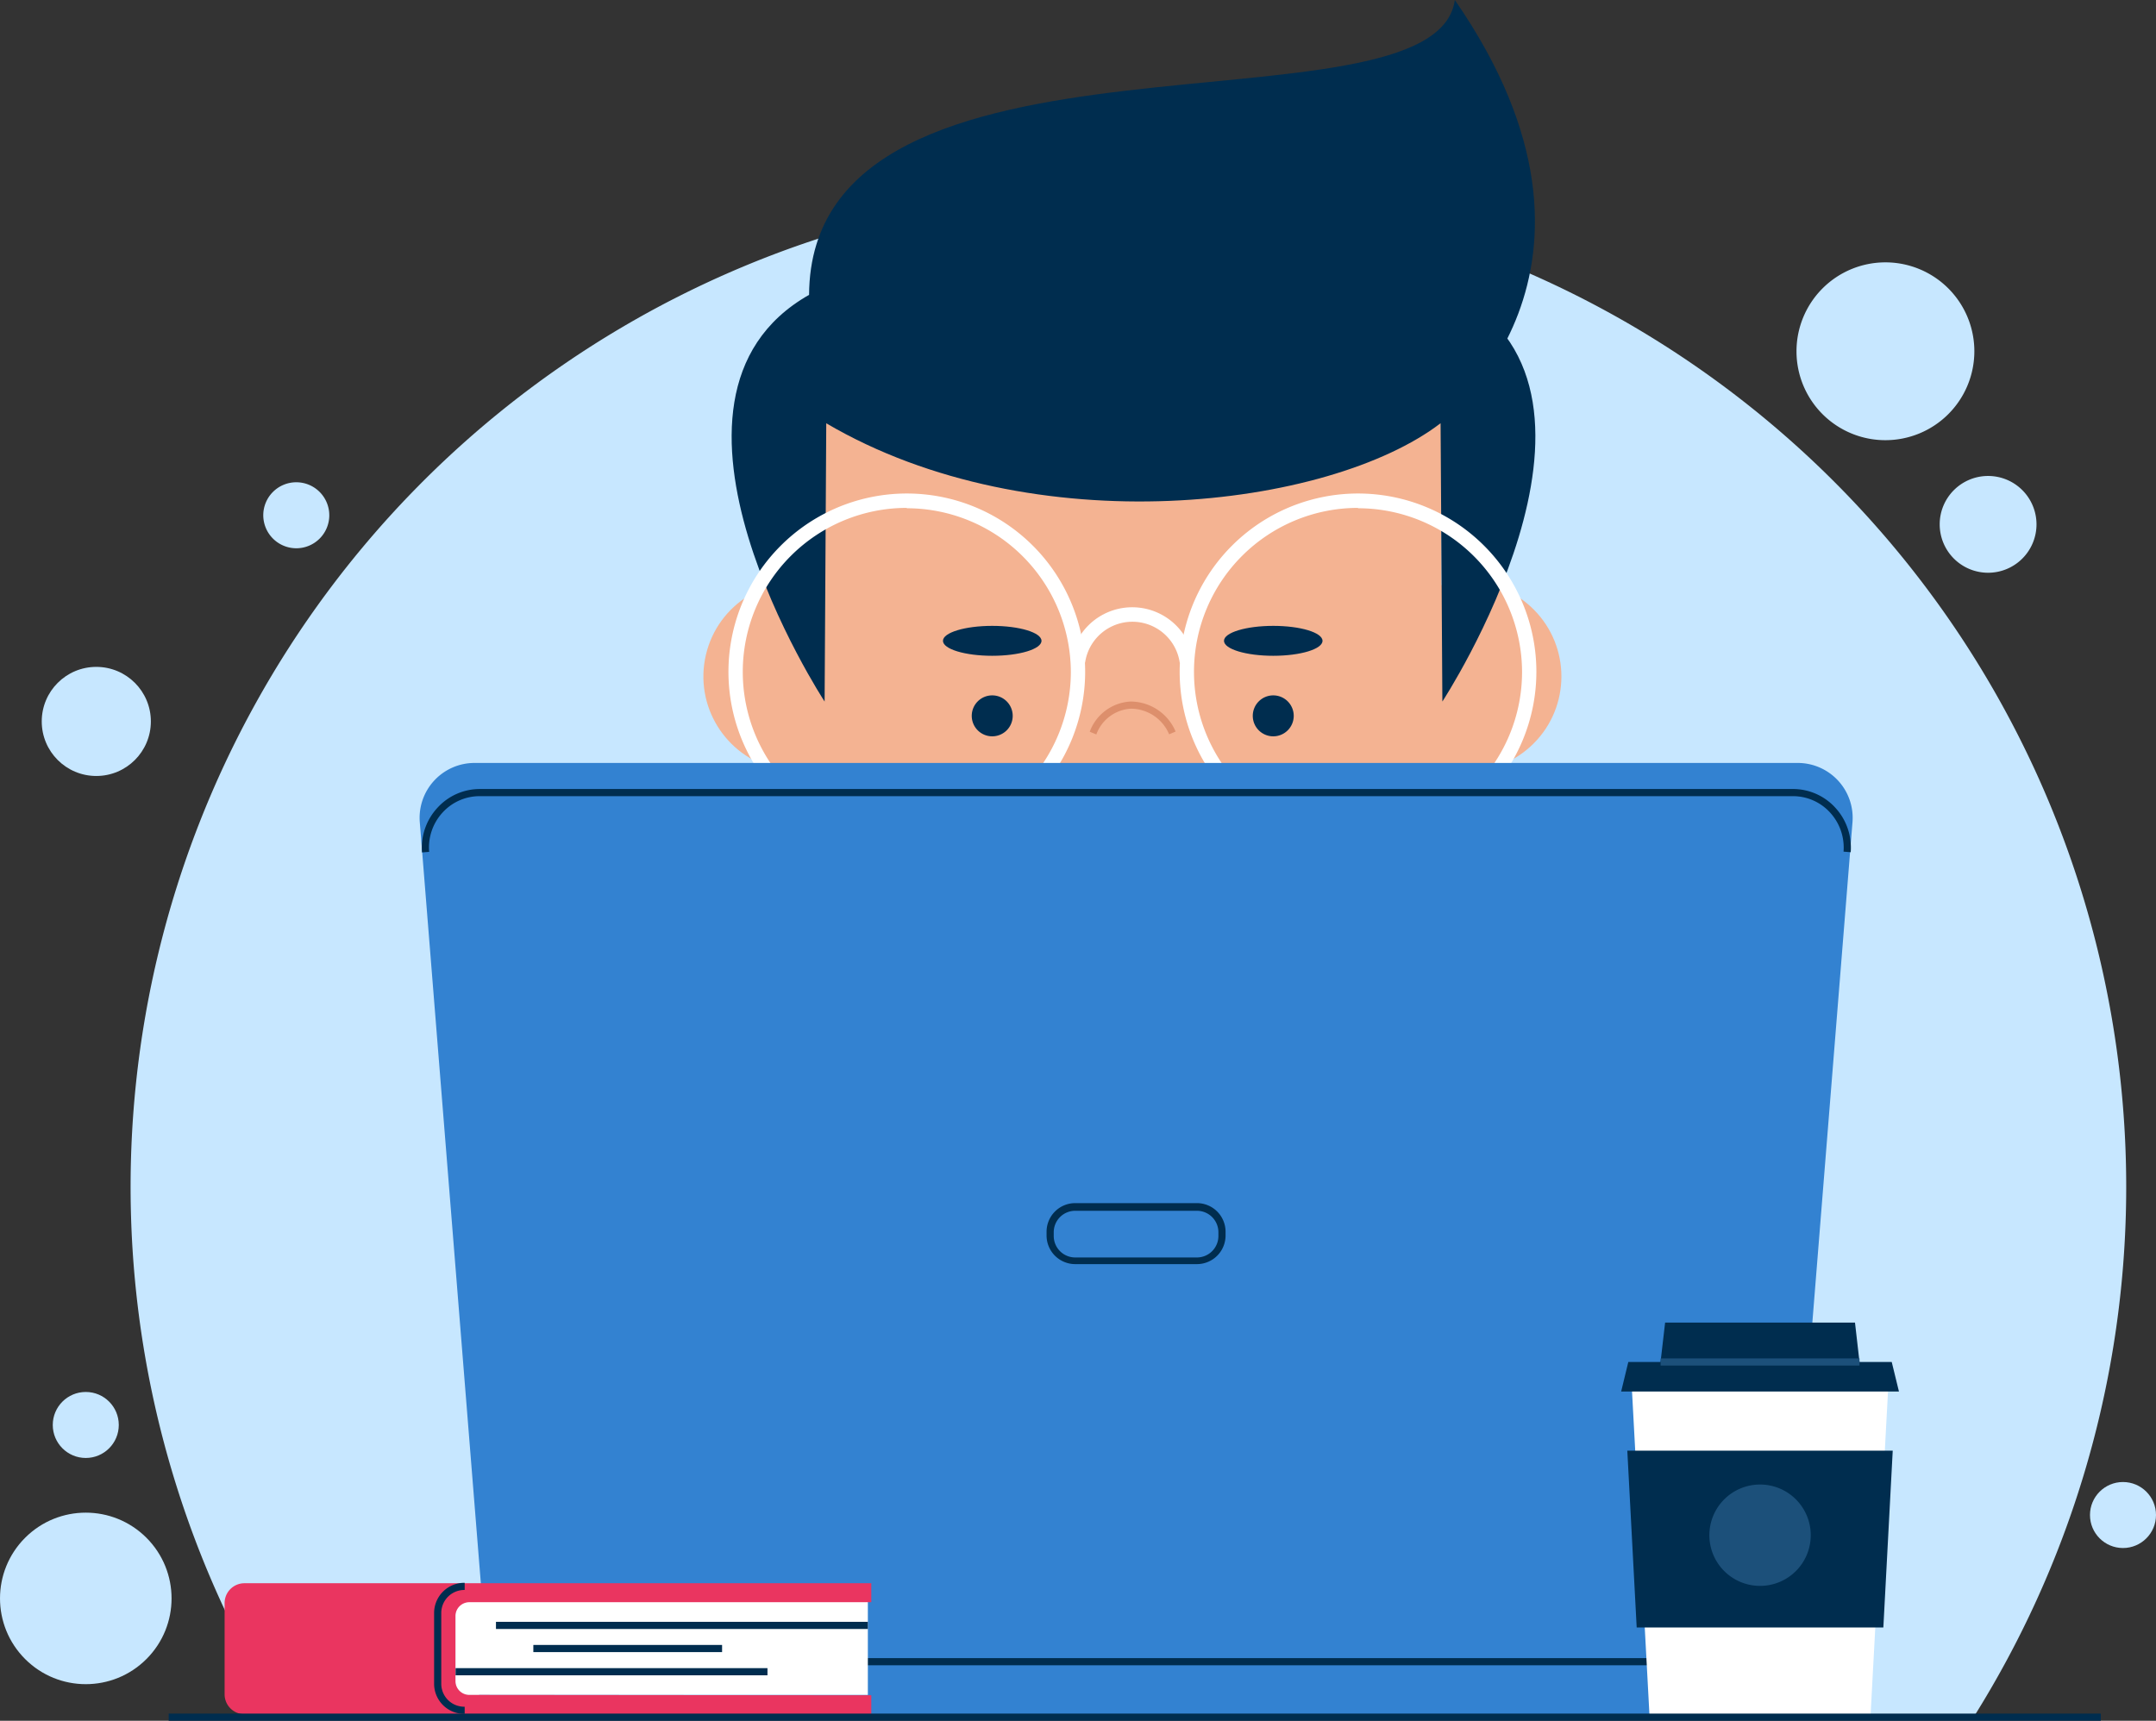 <svg xmlns="http://www.w3.org/2000/svg" viewBox="0 0 301.12 240.38"><rect x="0" y="0" width="301.12" height="240.38" fill="#333333" stroke="none"/><defs><style>.cls-1{fill:#c7e7ff;}.cls-2{fill:#f4b392;}.cls-3{fill:#002d4f;}.cls-4{fill:#dd8f6c;}.cls-5{fill:#fff;}.cls-6{fill:#3382d1;}.cls-7{fill:#1c507a;}.cls-8{fill:#ea3560;}</style></defs><g id="Слой_2" data-name="Слой 2"><g id="OBJECTS"><path class="cls-1" d="M275.64,239.88a139.36,139.36,0,1,0-236.08,0Z"/><path class="cls-1" d="M263.32,61.49a12.42,12.42,0,1,0-12.41-12.41A12.41,12.41,0,0,0,263.32,61.49Z"/><circle class="cls-1" cx="11.98" cy="199.06" r="4.61"/><circle class="cls-1" cx="296.51" cy="211.64" r="4.61"/><circle class="cls-1" cx="13.45" cy="100.78" r="7.62"/><path class="cls-1" d="M41.38,76.59A4.61,4.61,0,1,0,36.77,72,4.62,4.62,0,0,0,41.38,76.59Z"/><path class="cls-1" d="M277.68,66.49a6.76,6.76,0,1,0,6.75,6.76A6.76,6.76,0,0,0,277.68,66.49Z"/><circle class="cls-1" cx="11.98" cy="223.29" r="11.98" transform="translate(-154.38 73.87) rotate(-45)"/><circle class="cls-2" cx="111.48" cy="94.5" r="13.24" transform="translate(-6.1 181.29) rotate(-76.72)"/><circle class="cls-2" cx="204.84" cy="94.5" r="13.24" transform="translate(-6.83 172.52) rotate(-45)"/><path class="cls-2" d="M115,36.59h84.64a1.69,1.69,0,0,1,1.69,1.69v74.28a43.16,43.16,0,0,1-43.16,43.16h0A43.16,43.16,0,0,1,115,112.56v-76a0,0,0,0,1,0,0Z"/><path class="cls-3" d="M115.17,98S87.46,55.68,113,41.19C113.24,0,200.42,20.09,203.19,0c26.29,38-2,59.13-2,59.13-15.57,11.91-56.84,17-85.79,0Z"/><path class="cls-3" d="M192,27.72c6.62,4.1,11.16,8.51,11.65,13.47C229.15,55.68,201.45,98,201.45,98l-.25-38.83S191.3,39.54,192,27.72Z"/><path class="cls-3" d="M141.44,100a2.86,2.86,0,1,1-2.86-2.86A2.86,2.86,0,0,1,141.44,100Z"/><path class="cls-3" d="M180.69,100a2.86,2.86,0,1,1-2.86-2.86A2.86,2.86,0,0,1,180.69,100Z"/><ellipse class="cls-3" cx="138.58" cy="89.52" rx="6.88" ry="2.09"/><ellipse class="cls-3" cx="177.83" cy="89.52" rx="6.88" ry="2.09"/><path class="cls-4" d="M163.29,102.58A5.83,5.83,0,0,0,157.94,99a5.47,5.47,0,0,0-4.82,3.6l-.92-.38A6.43,6.43,0,0,1,157.91,98a6.85,6.85,0,0,1,6.28,4.19Z"/><path class="cls-5" d="M126.65,118.76a24.91,24.91,0,1,1,24.91-24.9A24.93,24.93,0,0,1,126.65,118.76Zm0-47.81a22.91,22.91,0,1,0,22.91,22.91A22.93,22.93,0,0,0,126.65,71Z"/><path class="cls-5" d="M189.67,118.76a24.91,24.91,0,1,1,24.91-24.9A24.93,24.93,0,0,1,189.67,118.76Zm0-47.81a22.91,22.91,0,1,0,22.91,22.91A22.92,22.92,0,0,0,189.67,71Z"/><path class="cls-5" d="M164.77,92.57a6.68,6.68,0,0,0-13.22,0l-2-.28a8.67,8.67,0,0,1,17.17,0Z"/><path class="cls-6" d="M242.24,232.13H75.12a7.67,7.67,0,0,1-7.65-7.06L58.63,114.86a7.67,7.67,0,0,1,7.64-8.28H251.09a7.67,7.67,0,0,1,7.64,8.28l-8.84,110.21A7.67,7.67,0,0,1,242.24,232.13Z"/><path class="cls-3" d="M258.48,119.05l-1-.08a7.23,7.23,0,0,0-1.88-5.46,7,7,0,0,0-5.2-2.29H67a7,7,0,0,0-5.19,2.29A7.2,7.2,0,0,0,59.94,119l-1,.08a8.21,8.21,0,0,1,2.14-6.22A8,8,0,0,1,67,110.22H250.4a8,8,0,0,1,5.93,2.61A8.21,8.21,0,0,1,258.48,119.05Z"/><path class="cls-6" d="M65.33,232.13a7.89,7.89,0,0,0,7.78,7.75H244.25a7.89,7.89,0,0,0,7.78-7.75Z"/><rect class="cls-3" x="74.49" y="231.63" width="168.38" height="1"/><path class="cls-3" d="M167.17,176.59h-17a4,4,0,0,1-4-4v-.52a4,4,0,0,1,4-4h17a4,4,0,0,1,4,4v.52A4,4,0,0,1,167.17,176.59Zm-17-7.45a3,3,0,0,0-3,3v.52a3,3,0,0,0,3,3h17a3,3,0,0,0,3-3v-.52a3,3,0,0,0-3-3Z"/><polygon class="cls-5" points="261.26 239.5 230.37 239.5 227.73 190.5 263.9 190.5 261.26 239.5"/><polygon class="cls-3" points="263.04 227.35 264.35 202.65 227.28 202.65 228.59 227.35 263.04 227.35"/><polygon class="cls-3" points="227.42 190.26 226.42 194.39 265.22 194.39 264.21 190.26 227.42 190.26"/><polygon class="cls-3" points="232.56 184.76 231.83 191.06 259.8 191.06 259.08 184.76 232.56 184.76"/><path class="cls-7" d="M252.9,214.46a7.08,7.08,0,1,1-7.08-7.08A7.08,7.08,0,0,1,252.9,214.46Z"/><rect class="cls-7" x="231.93" y="189.76" width="27.78" height="1"/><path class="cls-5" d="M63.63,225.71v9.17a1.89,1.89,0,0,0,1.89,1.89h55.69v-13H65.52A1.89,1.89,0,0,0,63.63,225.71Z"/><path class="cls-8" d="M65.61,236.77a1.94,1.94,0,0,1-2-1.89v-9.17a1.94,1.94,0,0,1,2-1.89h56.08v-2.65H34.15A2.77,2.77,0,0,0,31.37,224v12.69a2.77,2.77,0,0,0,2.78,2.77h87.54v-2.64Z"/><path class="cls-3" d="M64.9,239.42a4.21,4.21,0,0,1-4.27-4.15v-10a4.22,4.22,0,0,1,4.27-4.16v1a3.22,3.22,0,0,0-3.27,3.16v10a3.21,3.21,0,0,0,3.27,3.15Z"/><rect class="cls-3" x="69.27" y="226.56" width="51.94" height="1"/><rect class="cls-3" x="74.49" y="229.79" width="26.36" height="1"/><rect class="cls-3" x="63.63" y="233.03" width="43.56" height="1"/><rect class="cls-3" x="23.56" y="239.38" width="269.85" height="1"/></g></g></svg>
